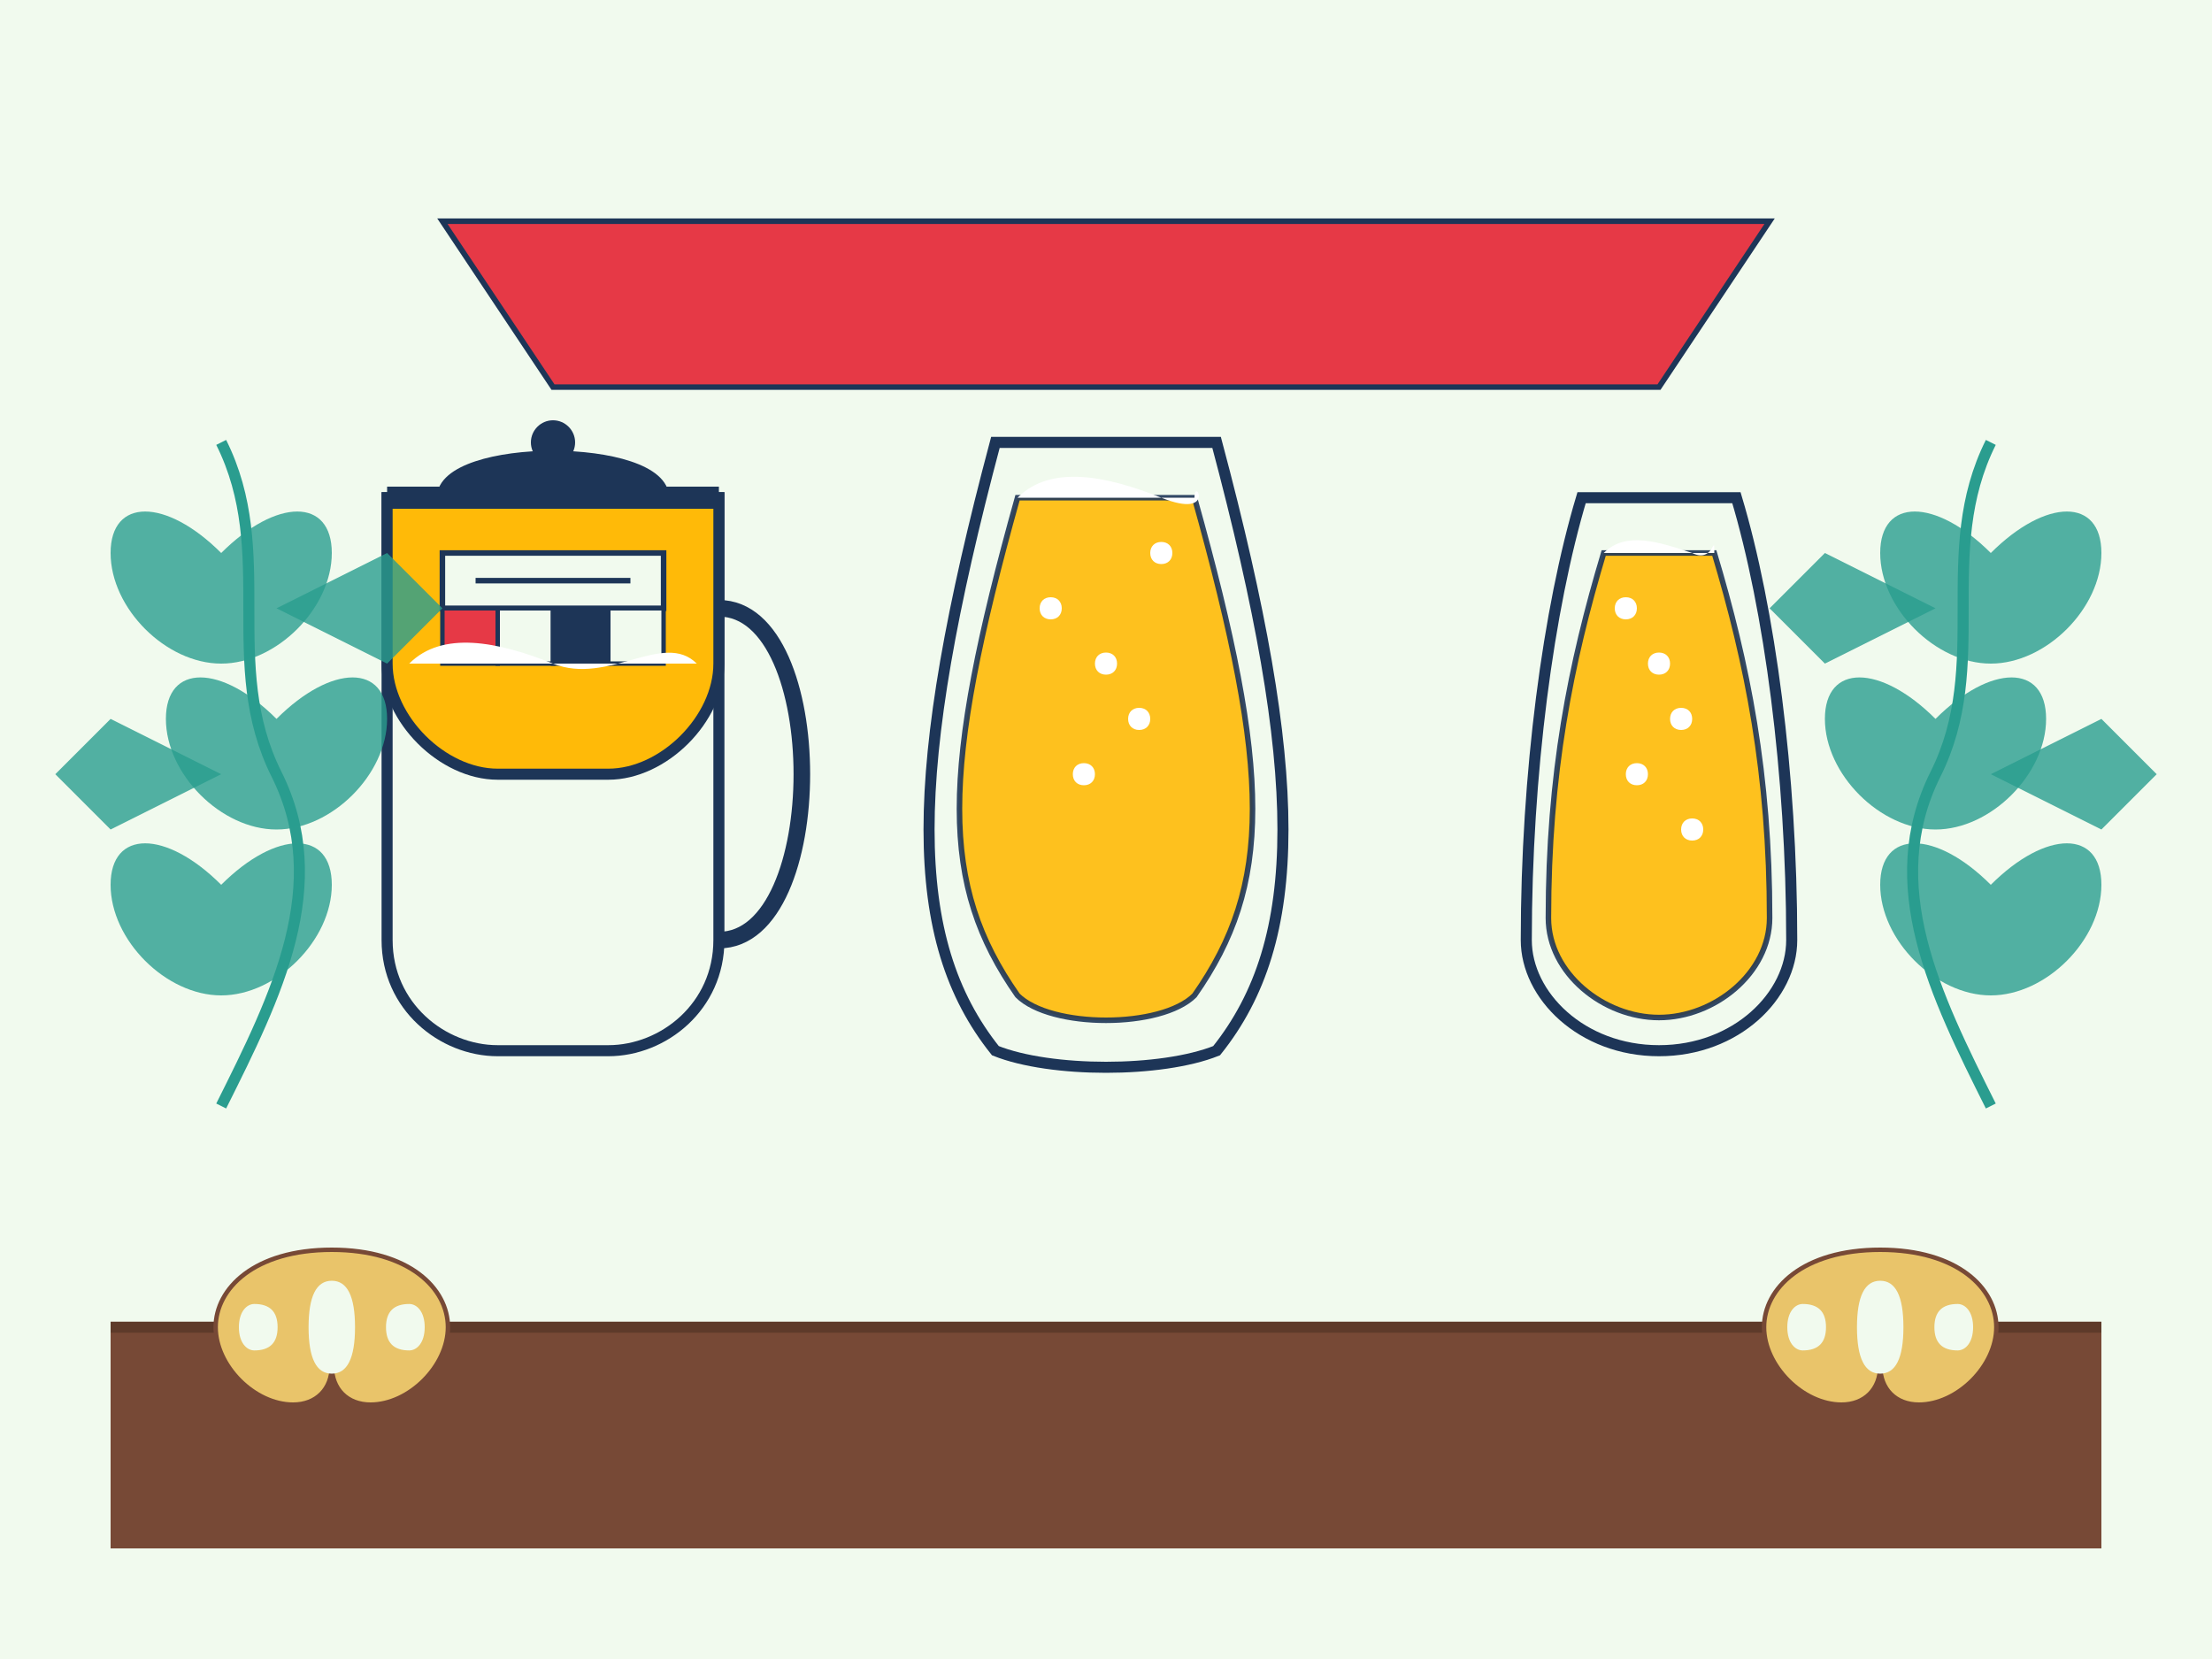 <svg version="1.2" xmlns="http://www.w3.org/2000/svg" viewBox="0 0 200 150" width="200" height="150">
	<title>food2</title>
	<style>
		.s0 { fill: #f1faee } 
		.s1 { fill: #774936 } 
		.s2 { fill: #000000;stroke: #5e3a2a } 
		.s3 { fill: #f1faee;stroke: #1d3557 } 
		.s4 { fill: #ffba08;stroke: #1d3557 } 
		.s5 { fill: #000000;stroke: #1d3557;stroke-width: 2 } 
		.s6 { fill: #1d3557;stroke: #1d3557 } 
		.s7 { fill: #1d3557 } 
		.s8 { fill: none;stroke: #1d3557;stroke-width: 1.5 } 
		.s9 { fill: #f1faee;stroke: #1d3557;stroke-width: .5 } 
		.s10 { fill: #000000;stroke: #1d3557;stroke-width: .5 } 
		.s11 { fill: #e63946;stroke: #1d3557;stroke-width: .4 } 
		.s12 { fill: #f1faee;stroke: #1d3557;stroke-width: .4 } 
		.s13 { fill: #1d3557;stroke: #1d3557;stroke-width: .4 } 
		.s14 { fill: #ffffff } 
		.s15 { opacity: .9;fill: #ffba08;stroke: #1d3557;stroke-width: .5 } 
		.s16 { fill: none;stroke: #2a9d8f } 
		.s17 { opacity: .8;fill: #2a9d8f } 
		.s18 { fill: #e63946;stroke: #1d3557;stroke-width: .5 } 
		.s19 { fill: #e9c46a;stroke: #774936;stroke-width: .4 } 
	</style>
	<path fill-rule="evenodd" class="s0" d="m0 0h200v150h-200z"/>
	<path fill-rule="evenodd" class="s1" d="m10 120h180v20h-180z"/>
	<path fill-rule="evenodd" class="s2" d="m10 120h180"/>
	<g>
		<path class="s3" d="m35 45v40c0 6 5 10 10 10h10c5 0 10-4 10-10v-40z"/>
		<path class="s4" d="m35 45v15c0 5 5 10 10 10h10c5 0 10-5 10-10v-15z"/>
		<path class="s5" d="m35 45h30"/>
		<path class="s6" d="m40 45c0-5 20-5 20 0"/>
		<path fill-rule="evenodd" class="s7" d="m50 42c-1.1 0-2-0.9-2-2 0-1.1 0.9-2 2-2 1.1 0 2 0.9 2 2 0 1.1-0.9 2-2 2z"/>
		<path class="s8" d="m65 55c10 0 10 30 0 30"/>
		<path fill-rule="evenodd" class="s9" d="m40 50h20v5h-20z"/>
		<path class="s10" d="m43 52.5h14"/>
		<path class="s11" d="m40 55h5v5h-5z"/>
		<path class="s12" d="m45 55h5v5h-5z"/>
		<path class="s13" d="m50 55h5v5h-5z"/>
		<path class="s12" d="m55 55h5v5h-5z"/>
		<path class="s14" d="m37 60c3-3 8-2 13 0 5 2 10-3 13 0"/>
	</g>
	<g>
		<path class="s3" d="m90 40c-8 30-8 45 0 55 5 2 15 2 20 0 8-10 8-25 0-55z"/>
		<path class="s15" d="m92 45c-7 25-7 35 0 45 3 3 13 3 16 0 7-10 7-20 0-45z"/>
		<path class="s14" d="m92 45c3-3 8-2 13 0 5 2 3-2 3 0"/>
		<path fill-rule="evenodd" class="s14" d="m95 56c-0.6 0-1-0.4-1-1 0-0.6 0.4-1 1-1 0.6 0 1 0.4 1 1 0 0.6-0.4 1-1 1z"/>
		<path fill-rule="evenodd" class="s14" d="m100 61c-0.6 0-1-0.4-1-1 0-0.6 0.4-1 1-1 0.6 0 1 0.4 1 1 0 0.6-0.4 1-1 1z"/>
		<path fill-rule="evenodd" class="s14" d="m105 51c-0.6 0-1-0.4-1-1 0-0.6 0.4-1 1-1 0.6 0 1 0.4 1 1 0 0.6-0.4 1-1 1z"/>
		<path fill-rule="evenodd" class="s14" d="m98 71c-0.6 0-1-0.4-1-1 0-0.6 0.4-1 1-1 0.6 0 1 0.4 1 1 0 0.6-0.4 1-1 1z"/>
		<path fill-rule="evenodd" class="s14" d="m103 66c-0.6 0-1-0.4-1-1 0-0.6 0.4-1 1-1 0.6 0 1 0.4 1 1 0 0.6-0.4 1-1 1z"/>
	</g>
	<g>
		<path class="s3" d="m143 45c-3 10-5 25-5 40 0 5 5 10 12 10 7 0 12-5 12-10 0-15-2-30-5-40z"/>
		<path class="s15" d="m145 50c-3 10-5 20-5 33 0 5 5 9 10 9 5 0 10-4 10-9 0-13-2-23-5-33z"/>
		<path class="s14" d="m145 50c2-2 5-1 8 0 2 1 2-2 2 0"/>
		<path fill-rule="evenodd" class="s14" d="m147 56c-0.6 0-1-0.4-1-1 0-0.6 0.4-1 1-1 0.6 0 1 0.4 1 1 0 0.6-0.4 1-1 1z"/>
		<path fill-rule="evenodd" class="s14" d="m150 61c-0.6 0-1-0.4-1-1 0-0.6 0.4-1 1-1 0.6 0 1 0.4 1 1 0 0.6-0.4 1-1 1z"/>
		<path fill-rule="evenodd" class="s14" d="m152 66c-0.6 0-1-0.4-1-1 0-0.6 0.4-1 1-1 0.6 0 1 0.4 1 1 0 0.6-0.4 1-1 1z"/>
		<path fill-rule="evenodd" class="s14" d="m148 71c-0.6 0-1-0.4-1-1 0-0.6 0.4-1 1-1 0.6 0 1 0.4 1 1 0 0.6-0.4 1-1 1z"/>
		<path fill-rule="evenodd" class="s14" d="m153 76c-0.6 0-1-0.4-1-1 0-0.6 0.4-1 1-1 0.6 0 1 0.4 1 1 0 0.6-0.4 1-1 1z"/>
	</g>
	<g>
		<path class="s16" d="m20 40c5 10 0 20 5 30 5 10 0 20-5 30"/>
		<g>
			<path class="s17" d="m20 50c5-5 10-5 10 0 0 5-5 10-10 10-5 0-10-5-10-10 0-5 5-5 10 0z"/>
		</g>
		<g>
			<path class="s17" d="m25 65c5-5 10-5 10 0 0 5-5 10-10 10-5 0-10-5-10-10 0-5 5-5 10 0z"/>
		</g>
		<g>
			<path class="s17" d="m20 80c5-5 10-5 10 0 0 5-5 10-10 10-5 0-10-5-10-10 0-5 5-5 10 0z"/>
		</g>
		<g>
			<path class="s17" d="m25 55l10-5 5 5-5 5z"/>
		</g>
		<g>
			<path class="s17" d="m20 70l-10-5-5 5 5 5z"/>
		</g>
	</g>
	<g>
		<path class="s16" d="m180 40c-5 10 0 20-5 30-5 10 0 20 5 30"/>
		<g>
			<path class="s17" d="m180 50c-5-5-10-5-10 0 0 5 5 10 10 10 5 0 10-5 10-10 0-5-5-5-10 0z"/>
		</g>
		<g>
			<path class="s17" d="m175 65c-5-5-10-5-10 0 0 5 5 10 10 10 5 0 10-5 10-10 0-5-5-5-10 0z"/>
		</g>
		<g>
			<path class="s17" d="m180 80c-5-5-10-5-10 0 0 5 5 10 10 10 5 0 10-5 10-10 0-5-5-5-10 0z"/>
		</g>
		<g>
			<path class="s17" d="m175 55l-10-5-5 5 5 5z"/>
		</g>
		<g>
			<path class="s17" d="m180 70l10-5 5 5-5 5z"/>
		</g>
	</g>
	<g>
		<path class="s18" d="m40 20h120l-10 15h-100z"/>
	</g>
	<g>
		<path class="s19" d="m30 113c-7 0-10.5 3.5-10.5 7 0 3.5 3.5 7 7 7 2.1 0 3.5-1.4 3.5-3.5 0 2.1 1.4 3.5 3.5 3.5 3.5 0 7-3.5 7-7 0-3.5-3.5-7-10.5-7z"/>
		<path class="s0" d="m27.9 120q0-4.2 2.1-4.2 2.1 0 2.1 4.2 0 4.2-2.1 4.2-2.1 0-2.1-4.2z"/>
		<path class="s0" d="m21.6 120c0-1.4 0.7-2.1 1.4-2.1q2.1 0 2.1 2.1 0 2.1-2.1 2.1c-0.7 0-1.4-0.7-1.4-2.1z"/>
		<path class="s0" d="m34.9 120q0-2.1 2.1-2.1c0.7 0 1.4 0.7 1.4 2.1 0 1.4-0.7 2.1-1.4 2.1q-2.1 0-2.1-2.1z"/>
	</g>
	<g>
		<path class="s19" d="m170 113c-7 0-10.5 3.5-10.5 7 0 3.5 3.5 7 7 7 2.1 0 3.5-1.4 3.5-3.5 0 2.1 1.4 3.5 3.5 3.5 3.5 0 7-3.5 7-7 0-3.5-3.5-7-10.5-7z"/>
		<path class="s0" d="m167.9 120q0-4.2 2.1-4.2 2.1 0 2.1 4.2 0 4.2-2.1 4.2-2.1 0-2.1-4.2z"/>
		<path class="s0" d="m161.6 120c0-1.4 0.7-2.1 1.4-2.1q2.1 0 2.1 2.1 0 2.1-2.1 2.1c-0.7 0-1.4-0.7-1.4-2.1z"/>
		<path class="s0" d="m174.9 120q0-2.1 2.1-2.1c0.7 0 1.4 0.7 1.4 2.1 0 1.4-0.7 2.1-1.4 2.1q-2.1 0-2.1-2.1z"/>
	</g>
	<g>
	</g>
</svg>